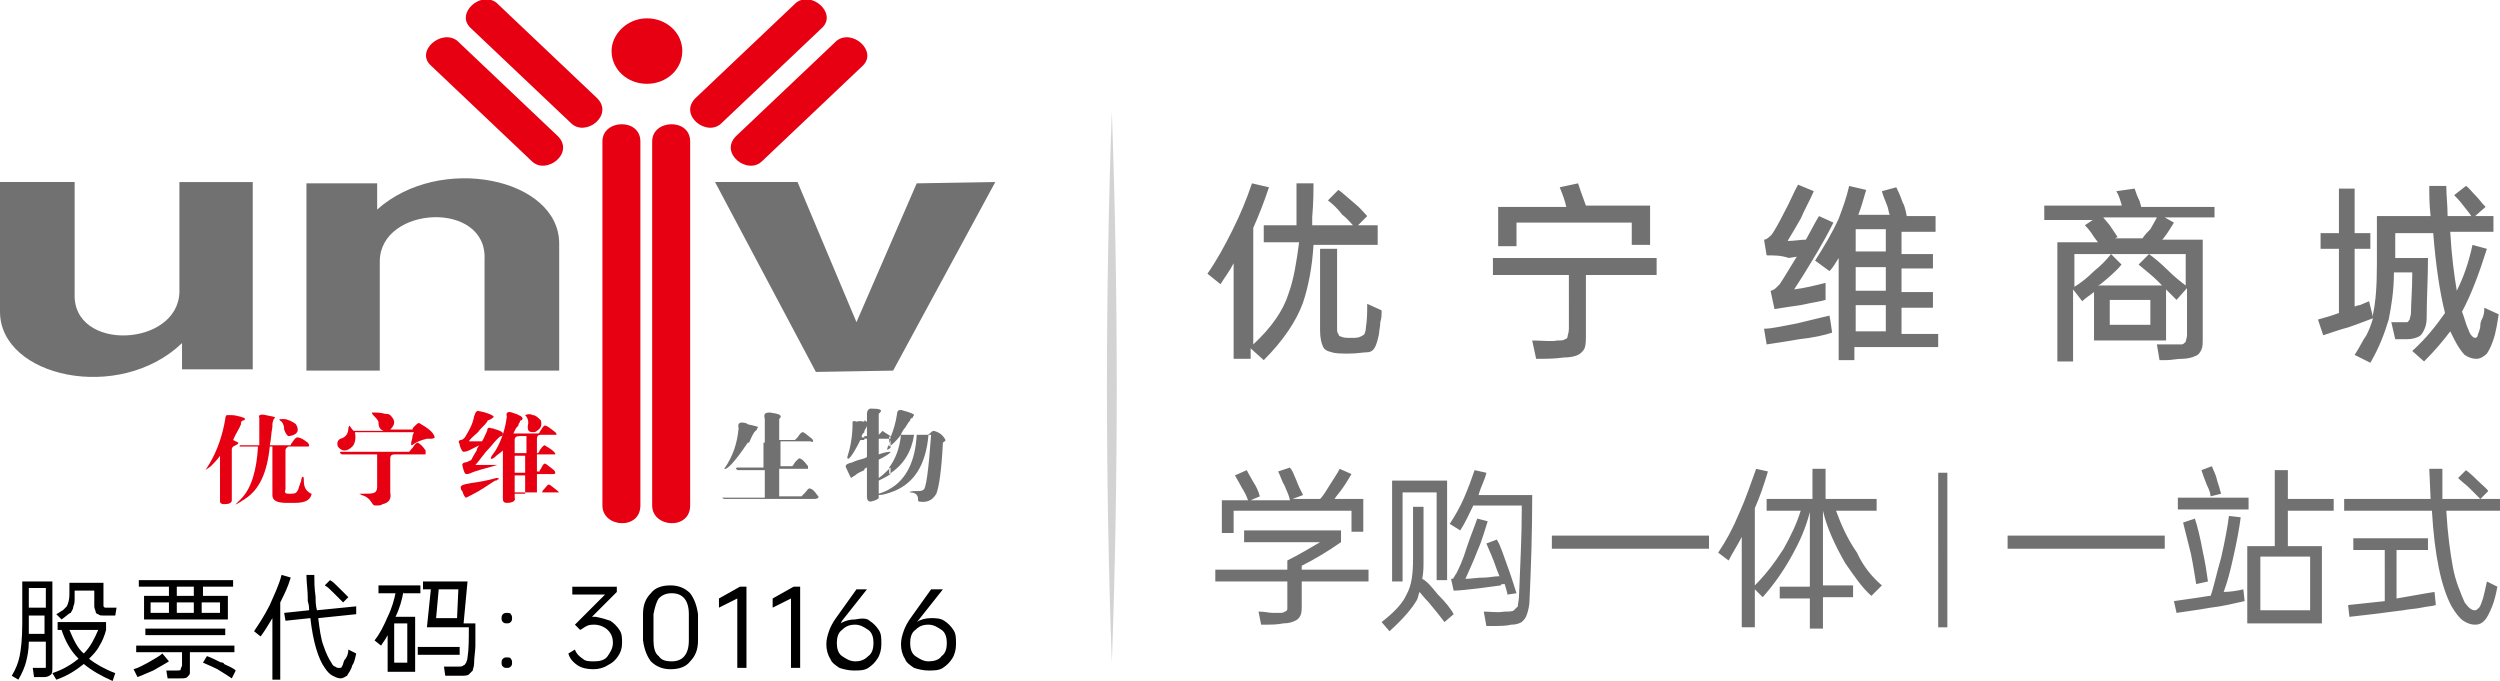 <svg version="1.1" id="图层_1" xmlns="http://www.w3.org/2000/svg" x="0" y="0" viewBox="0 0 190.9 52" xml:space="preserve"><style>.st3{fill:#e60012}</style><path d="M84.9 50.6c-.5-14-.5-28.1 0-42.1.5 14 .5 28.1 0 42.1z" fill="#d3d3d3"/><path d="M35.9 2.1c-1.1-1.1.8-2.8 2-1.9l7.7 7.3c1.3 1.3-.9 3-2 1.9l-7.7-7.3zm-3 2.9c-1.2-1.1.8-2.8 2-1.9l7.7 7.3c1.3 1.3-.9 3-2 1.9L32.9 5zm29.9-2.9C63.9 1 62-.7 60.8.2l-7.7 7.3c-1.3 1.3.9 3 2 1.9l7.7-7.3zM65.9 5c1.1-1.1-.8-2.8-2-1.9l-7.7 7.3c-1.3 1.3.9 3 2 1.9L65.9 5zM49.4 1.4c1.5 0 2.7 1.1 2.7 2.5s-1.2 2.5-2.7 2.5c-1.5 0-2.7-1.1-2.7-2.5 0-1.3 1.2-2.5 2.7-2.5zM46 10.8c0-1.7 2.9-1.8 2.9 0v27.8c0 1.9-2.9 1.7-2.9 0V10.8zm3.8 0c0-1.7 2.9-1.8 2.9 0v27.8c0 1.9-2.9 1.7-2.9 0V10.8z" fill-rule="evenodd" clip-rule="evenodd" fill="#e60012"/><path d="M0 13.9h5.7v8.5c-.2 4.5 7.9 4.1 8-.1v-8.4h5.6v14.3h-5.4v-2C9.1 30.8 0 28.8 0 23.8v-9.9zm42.6 14.4H37v-8.5c.2-4.5-7.9-4.1-8 .1v8.4h-5.6V14h5.4v2c4.8-4.3 13.9-2.4 13.9 2.6v9.7zm12-14.4h6.3l4.5 10.7L70 14l6-.1-7.8 14.4-5.9.1-7.7-14.5zM68 37.6v-.3c1.2-.7 1.9-2.1 2-4.1h-.2c-.2 1.3-.8 2.3-1.9 3v-.5c.5-.7.8-1.5.9-2.5-.3.4-.6.7-.9.9v-.8l.1.1c.2-.5.4-1.1.5-1.8 0-.2.1-.3.3-.3.7.2 1 .3 1 .4 0 0-.1.1-.1.2-.1 0-.2.1-.2.2-.2.2-.3.5-.5.7-.1.2-.2.3-.2.4h2s.1 0 .2-.1.2-.2.3-.2c.4.1.7.3.9.7 0 .1-.1.1-.2.2 0-.1 0 0 0 0-.1 2.1-.3 3.4-.5 3.9-.3.5-.7.7-1.3.6-.1 0-.1-.1-.1-.2 0-.3-.2-.5-.6-.5-.1 0 0-.1.3-.1.4 0 .6 0 .7-.1.2 0 .4-1.4.6-4.2h-.2c-.2 2.3-1.1 3.8-2.9 4.4zm0-3c0-.1 0-.1 0 0zm0-1.3v.2h-.9v1.2c.5-.2.8-.2.9-.2 0 .1-.3.3-.9.6v1.4c.3-.2.6-.5.9-.8v.5c-.3.2-.5.3-.9.5v1c.3-.1.6-.2.9-.4v.3c-.3.1-.6.2-.9.2v.2c0 .1-.2.2-.6.3-.2 0-.3-.1-.3-.4v-2.2c-.1 0-.1.1-.2.1V35l.2-.1v-1.4H66v-.2h.2v-.8c0 .1-.1.2-.2.4v-.8c.1 0 .1.1.2.1v-.6c0-.2.1-.4.3-.4.7 0 .9.1.7.3l-.1.1v1.6l.3-.3c.1.1.3.2.6.4zm0 .3c-.1.2-.1.4-.2.5-.1.3-.1.3.2.1v-.6zM59.5 32v1.6h1.2l.2-.2c.2-.3.3-.4.4-.4.1 0 .3.2.7.5.1.1.1.2.1.2s-.1.1-.2 0h-2.3v1.9h.9s.1-.1.2-.3l.3-.3c.2 0 .4.2.7.6v.2h-2.2v2.1h1.7l.2-.2c.2-.2.3-.4.4-.4.2 0 .4.2.6.5.1.1.1.1.1.2 0 0-.1.1-.3.1h-6.9c-.1 0-.1-.1-.2-.1h3.3v-2.1h-2c-.1 0-.1 0-.2-.1 0 0 0-.1.1-.1h2v-1.9h-1.2c-1 1.5-1.6 2.1-1.8 2 .7-1 1-2 1.1-3.1-.1-.4.1-.5.5-.4 0 0 .1 0 .2.1.5.1.8.2.8.2s-.1.1-.1.2l-.2.2c-.2.3-.3.6-.4.8h1.2V32c-.1-.4 0-.5.4-.5.7.1 1 .2.7.5 0-.1 0 0 0 0zm6.5.2v.8l-.1.1c-.1.1-.1.2-.1.3h.2v.2h-.3c-.6 1.2-1 1.7-1 1.3.2-.6.4-1.5.4-2.5v-.2s.1-.1.3 0c.3-.1.5 0 .6 0zm0 2.8c-.4.1-.7.2-.9.3-.4.1-.6.2-.5.4.2.4.3.7.4.8 0 0 .1-.1.3-.2.2-.2.5-.3.7-.4V35z" fill="#727171" fill-rule="evenodd" clip-rule="evenodd"/><path class="st3" d="M23.6 37.6c-.3-.2-.4-.5-.4-.9 0-.2 0-.3-.1-.3 0 0-.1.1-.1.3 0 .1-.1.2-.1.3-.1.2-.1.4-.2.5-.1.2-.3.2-.5.2H22c-.2 0-.3-.1-.2-.3v-3c0-.2.1-.2.2-.3h1.4c.2 0 .2 0 .2-.1 0 0 0-.1-.1-.2-.4-.3-.6-.4-.8-.4-.1 0-.2.1-.4.4-.1.1-.1.2-.1.2h-1.6c.1-.4.1-.9.2-1.4v-.2c0-.2.1-.3.1-.4l.1-.1c0-.1-.3-.1-.7-.2-.4-.1-.6 0-.5.2V34h-1.4c-.1 0-.1 0-.1.1h1.4c-.1 1.8-.5 3.2-1.3 4l-.2.2c-.3.3-.3.3.2 0 .1-.1.2-.1.3-.2 1.1-.7 1.7-2 1.9-4h.2v3.7c0 .4.3.6 1.1.6h.6c.8 0 1.2-.2 1.3-.7 0 0-.1 0-.2-.1z"/><path class="st3" d="M18.2 33.8l-.4-.2c.2-.5.5-.9.6-1.2v-.1c0-.1.1-.2.2-.2 0 0 .1 0 .1-.1s-.1-.1-.4-.2c-.1 0-.3-.1-.6-.1h-.4s-.1.1-.1.3c-.2 1.2-.6 2.4-1.2 3.4-.2.3-.3.5-.3.5s.1-.1.4-.3c.2-.2.5-.5.7-.8v3.5c0 .1.1.2.3.2.4 0 .6-.1.6-.3v-3.9s0-.1.1-.2c.4-.2.4-.2.4-.3zm13.7 0c-.1 0-.2.1-.4.4-.2.2-.2.3-.3.3H26c-.1.1 0 .1.1.2h2.7v2.5c0 .2-.1.4-.2.4-.1.1-.4.1-1 .1h-.2s.1 0 .2.1c.4.1.6.3.8.6.1.2.2.2.3.2.2 0 .4 0 .5-.1.5-.1.7-.4.6-.9V35c0-.2.1-.3.3-.3h2.3c.1 0 .1 0 .1-.1v-.2c-.2-.3-.4-.5-.6-.6zm8.4-1.3v.1c0 .3.1.4.4.4.1 0 .2 0 .3-.1.3-.2.4-.4.3-.8-.2-.2-.4-.4-.6-.4-.2-.1-.4-.1-.6 0 .2.2.3.5.2.8zm-18.8-.3c.1.1.2.3.2.6.1.3.2.4.3.5h.1c.6-.1.8-.4.5-.9-.1-.1-.3-.2-.5-.3-.1 0-.2-.1-.4-.1-.4 0-.5 0-.2.2-.1 0 0 0 0 0z"/><path class="st3" d="M32 32.3c-.1 0-.2.1-.4.3-.1.1-.1.2-.1.2h-1.7c.4-.4.4-.7 0-1.1-.1-.1-.3-.1-.4-.1-.3-.1-.7-.1-1-.1 0 0 0 .1.1.2.2.2.3.3.4.5 0 .4.1.6.4.7H27c-.2-.2-.3-.4-.3-.4s-.1.1-.1.2c0 .4-.2.7-.6.8-.2.1-.3.3-.2.6.3.4.7.4 1.1 0 .2-.2.3-.6.2-1.1h4.5c0 .1-.1.2-.1.3 0 .2-.1.4-.1.5v.2s.1 0 .2-.1c.3-.2.6-.3 1-.4h.3c.1 0 .2 0 .3-.1-.1-.4-.5-.7-1.2-1.1zm10.6 5.2c-.4-.3-.6-.5-.7-.5-.1 0-.2.2-.4.4-.1.1-.1.2-.1.2H41v-1.4h1.2c.1 0 .2 0 .2-.1 0 0 0-.1-.1-.2-.4-.3-.6-.5-.7-.5-.1 0-.2.2-.3.4-.1.1-.1.2-.1.2H41v-1.3h1.4c0-.1 0-.1-.1-.2-.3-.3-.6-.4-.7-.5-.1 0-.3.2-.5.6H41v-1.1c0-.2.1-.3.3-.3h1.2s0-.1-.1-.2c-.4-.3-.6-.5-.8-.5-.1 0-.2.2-.4.5 0 .1-.1.1-.1.1h-1.9l.2-.4c.1-.1.2-.2.2-.3 0-.1.1-.1.1-.2 0 0 0-.1.1-.1.2-.1.1-.3-.2-.4-.1-.1-.3-.1-.5-.2-.3-.1-.5 0-.4.3-.1.9-.4 1.8-.8 2.5-.1.2-.3.4-.4.6-.1.2.1.2.4-.1.1-.1.3-.2.5-.4v3.7c0 .2.1.3.3.3.5 0 .7-.2.6-.4v-.4h3.4c0 .1 0 0-.1-.1zm-2.5.2h-.8v-1.4h.8v1.4zm0-1.6h-.8v-1.3h.8v1.3zm0-1.5h-.8v-1c0-.2.1-.3.4-.3h.5v1.3z"/><path class="st3" d="M37.9 35.5h-1.6c.2-.2.4-.5.8-1 .4-.4.6-.7.8-.9l.1-.1c.1-.1.2-.2.3-.2.1 0 .1-.1.1-.2s-.2-.2-.5-.3c-.1 0-.2-.1-.4-.1-.2-.1-.3 0-.3.2-.2.4-.3.7-.4.8h-1c.2-.3.5-.5.7-.7.2-.3.5-.5.7-.8 0-.1.1-.1.3-.2.1-.1.2-.1.2-.2-.1-.1-.5-.3-1.1-.4-.2-.1-.3.1-.4.4-.1.6-.4 1.1-.7 1.6-.1.1-.2.2-.3.2-.2 0-.2.2-.1.3v.1c.1.3.2.5.3.5 0 0 .2 0 .4-.1l.8-.4c-.1.1-.2.3-.2.4-.2.3-.3.5-.4.7-.1.1-.2.1-.4.2-.2 0-.3.1-.3.2.1.5.2.7.3.7.1 0 .2 0 .4-.1s.9-.3 2-.6h-.1c.2.1.2.1 0 0zm0 1c-.7.2-1.3.3-2 .4-.6.1-.8.2-.7.4 0 .1 0 .1.1.2.1.3.2.5.3.5l.4-.2c.6-.3 1.2-.7 1.8-1.1h.1c.1-.1.1-.1.2-.1 0-.1-.1-.1-.2-.1z"/><path d="M4 44.4v6.5c0 .3 0 .5-.1.6-.1.1-.3.2-.5.2h-.8l-.1-.7h.9c.1 0 .1 0 .1-.1V49H2.2c0 .6-.1 1.1-.2 1.5-.1.4-.3.9-.6 1.4l-.5-.3c.3-.5.5-1 .6-1.5.1-.5.2-1.3.2-2.5v-3.2H4zm-.5 2v-1.5H2.2v1.5h1.3zm-1.3.6v1.4h1.2V47H2.2zm6.4 5c-.9-.4-1.6-.8-2.2-1.3-.5.4-1.2.9-2.1 1.2l-.3-.5c.9-.3 1.5-.7 2-1.1-.6-.6-1-1.3-1.3-2.2h-.3v-.6h3.7v.6c-.1.4-.3.9-.5 1.2-.2.4-.5.7-.8 1 .5.4 1.2.8 2 1.1l-.2.6zm-3.9-4.7l-.4-.4c.2-.1.3-.2.5-.3l.3-.3c.1-.2.2-.5.2-.9v-.9h2.6v1.8l.1.1h.9l-.1.6h-.9c-.2 0-.3 0-.4-.1-.1 0-.2-.1-.2-.2s-.1-.2-.1-.4v-1.2H5.7v.6c0 .2 0 .4-.1.6 0 .2-.1.3-.2.5-.1 0-.4.3-.7.5zm.6.8c.3.7.6 1.4 1.1 1.8.5-.5.8-1.1 1.1-1.8H5.3zm7.6 2.4c-.3.2-.7.4-1.2.7-.5.2-.9.4-1.2.5l-.3-.6c.4-.1.7-.3 1.1-.5.5-.3.9-.5 1.1-.7l.5.6zm5-.7h-3.4v1.6c0 .1-.1.2-.2.3-.1.1-.3.1-.5.1h-1l-.1-.6h.8c.2 0 .3 0 .3-.1s.1-.2.1-.3v-1h-3.5v-.5h7.5v.5zm-7-4.3h2v-.7h-2.3v-.5h7.2v.5h-2.3v.7h1.9v1.8H11v-1.8zm6.3 2.5v.5h-6.1V48h6.1zm-4.3-2h-1.4v.8h1.4V46zm.6-.5h1.3v-.7h-1.3v.7zm1.3.5h-1.3v.8h1.3V46zm2.2 4.6s.1 0 .1.1c.4.2.7.3.9.5l-.3.6c-.3-.2-.6-.4-1.1-.7-.6-.3-.9-.4-1.1-.5l.3-.5c.3.1.7.3 1.1.5 0-.1 0 0 .1 0zm-.2-3.7V46h-1.4v.8h1.4zm5.4-2.8c-.2.7-.5 1.3-.8 1.9v5.9h-.6v-4.7c-.3.5-.6 1-.9 1.4l-.5-.4c.4-.6.8-1.2 1.2-2 .3-.7.7-1.5.9-2.3l.7.2zm4.4 5.5l.6.3c-.1.5-.2.8-.3.9-.1.4-.3.6-.4.8-.2.1-.3.2-.5.2s-.4-.1-.6-.2c-.2-.1-.4-.3-.6-.6-.5-.7-.9-2-1.1-3.8l-1.9.2-.1-.6 1.9-.2c0-.2 0-.4-.1-.7v-.3c0-.5-.1-1.1-.1-1.7h.6c0 .4 0 1 .1 1.7 0 .3 0 .6.1 1l3-.3v.6l-2.9.3c.1.8.2 1.6.4 2.1.2.6.4 1 .6 1.3.1.2.2.3.3.3.1.1.2.1.3.1.1 0 .2 0 .2-.1.1-.1.1-.3.2-.5.2-.2.3-.5.3-.8zm-.4-3.6l-.7-.7c-.3-.3-.5-.5-.7-.6l.4-.4c.2.1.4.3.7.6l.7.7-.4.4zm4.6-.8c-.1.6-.3 1.3-.6 1.9h1.5v4.2h-2.1v-2.8c-.2.4-.4.6-.5.8l-.5-.4c.4-.5.7-1.1 1-1.8.3-.6.5-1.3.6-1.8h-1.3v-.6h3.2v.6h-1.3zm-.7 5.4h1v-3h-1v3zm1.8-1.2h3.2v.6h-3.2v-.6zm3.5-1.8h.9v1.7c0 .4-.1.9-.1 1.4 0 .2-.1.4-.1.5l-.3.3c-.1.1-.4.1-.6.1H34l-.1-.7H35c.2 0 .3 0 .4-.1.1 0 .1-.1.2-.2 0-.1.1-.2.1-.4.1-.6.1-1.4.1-2.3h-3.2l.3-2.9h.6l-.2 2.2h1.6L35 45h-2.7v-.6h3.4l-.3 3.2zm3-.7c.1-.1.2-.1.3-.1.1 0 .3 0 .3.1.1.1.1.2.1.3 0 .1 0 .2-.1.3-.1.1-.2.1-.3.1-.1 0-.2 0-.3-.1-.1-.1-.1-.2-.1-.3 0-.1 0-.2.1-.3zm0 3.4c.1-.1.2-.1.3-.1.1 0 .3 0 .3.1.1.1.1.2.1.3 0 .1 0 .2-.1.3-.1.1-.2.1-.3.1-.1 0-.2 0-.3-.1-.1-.1-.1-.2-.1-.3 0-.1 0-.2.1-.3zm8.2-2.9c.3.2.5.4.7.7.2.3.2.6.2 1s-.1.7-.3 1c-.2.3-.4.5-.8.7-.3.2-.7.3-1.1.3-.5 0-.9-.1-1.2-.3-.3-.2-.6-.5-.7-.9l.5-.3c.1.3.3.5.6.7.2.2.5.2.9.2s.8-.1 1-.4c.2-.3.4-.6.4-1s-.1-.7-.4-1c-.2-.2-.6-.4-1-.4-.2 0-.4 0-.6.1-.2.1-.3.2-.5.3l-.4-.4 2.3-2.3h-2.5v-.6h3.4v.4l-1.9 1.9h.3c.5.1.8.2 1.1.3zm6.7.5v1c0 .7-.2 1.2-.6 1.6-.3.4-.8.6-1.5.6-.6 0-1.1-.2-1.5-.6-.3-.4-.5-.9-.6-1.6v-2c0-.7.2-1.2.6-1.6.3-.4.8-.6 1.5-.6.6 0 1.1.2 1.5.6.3.4.5.9.6 1.6v1zm-.7 0v-1c0-1.1-.5-1.6-1.3-1.6-.4 0-.7.1-1 .4-.2.3-.3.7-.4 1.2v2c0 .5.1 1 .4 1.2.2.3.5.4 1 .4.8 0 1.3-.5 1.3-1.6v-1zm3.7-2.2l-1.4.7v-.7l1.6-.9h.5V51h-.7v-5.3zm4.1 0l-1.4.7v-.7l1.6-.9h.5V51h-.7v-5.3zm6 1.7c.3.2.5.4.7.7.2.3.2.6.2 1.1 0 .4-.1.8-.3 1.1-.2.3-.4.5-.7.7-.3.2-.7.2-1.1.2-.4 0-.8-.1-1.1-.2-.3-.2-.6-.4-.7-.7-.2-.3-.3-.7-.3-1.1 0-.4.1-.7.2-1 .1-.3.3-.7.6-1.1l1.5-2.1h.8l-1.9 2.4-.1.2c.3-.2.7-.3 1.1-.3.5-.1.9-.1 1.1.1zm-.1 2.7c.3-.2.4-.6.4-1s-.1-.8-.4-1c-.3-.2-.6-.4-1-.4s-.7.1-1 .4c-.3.2-.4.6-.4 1s.1.8.4 1c.3.2.6.4 1 .4s.7-.1 1-.4zm5.8-2.7c.3.2.5.4.7.7.2.3.2.6.2 1.1 0 .4-.1.8-.3 1.1-.2.3-.4.5-.7.7-.3.2-.7.2-1.1.2-.4 0-.8-.1-1.1-.2-.3-.2-.6-.4-.7-.7-.2-.3-.3-.7-.3-1.1 0-.4.1-.7.2-1 .1-.3.3-.7.6-1.1l1.5-2.1h.9l-1.9 2.4-.1.1c.3-.2.7-.3 1.1-.3.3 0 .7 0 1 .2zm-.2 2.7c.3-.2.4-.6.4-1s-.1-.8-.4-1c-.3-.2-.6-.4-1-.4s-.7.1-1 .4c-.3.2-.4.6-.4 1s.1.8.4 1c.3.2.6.4 1 .4s.8-.1 1-.4z"/><path d="M105.3 18.7h-5c-.1 1.7-.4 3.2-.8 4.4-.5 1.4-1.5 2.9-3 4.4l-1-.9v.8h-1.3v-7.3c-.3.6-.7 1.1-1 1.6l-1-.8c.7-1 1.3-2.1 1.9-3.3.6-1.2 1.1-2.4 1.5-3.6l1.3.3c-.4 1.2-.8 2.2-1.2 3.1v8.9c1.4-1.3 2.3-2.6 2.7-3.9.4-1.1.6-2.4.8-3.9h-2.7v-1.3H99V14h1.3c0 .5 0 1.4-.1 2.6v.6h5v1.5zm.2 5c0 .3 0 .6-.1.9 0 .3-.1.7-.1.9-.1.5-.2.8-.3 1-.1.2-.3.4-.6.4s-.8.1-1.4.1c-.5 0-1 0-1.3-.1-.4-.1-.6-.2-.7-.5-.1-.2-.2-.6-.2-1.2V19h1.3v6c0 .3 0 .4.1.5 0 .1.1.2.2.2.2.1.4.1.8.1.3 0 .5 0 .7-.1s.2-.1.3-.2c0-.1.1-.2.1-.5.1-.6.1-1.2.1-1.8l1.1.5zm-4.1-8.4l.8-.8c.3.2.6.5 1.2 1 .5.4.8.8 1 1l-.9.9c-.3-.3-.6-.7-1-1-.3-.4-.7-.8-1.1-1.1zm25.1 4.4V21h-5.4v4.6c0 .4 0 .7-.1 1-.1.2-.3.4-.5.5-.2.1-.6.2-1.1.2-.7.1-1.4.1-2.1.1L117 26c.8 0 1.5.1 1.9 0 .3 0 .5 0 .6-.1.1 0 .2-.1.2-.2s.1-.3.1-.6V21H114v-1.3h12.5zm-10.7-2.6v1.7h-1.4v-3h5.2c-.1-.5-.3-1-.5-1.5l1.4-.3c.1.3.3.9.6 1.7h4.9v3h-1.4V17h-8.8zm24 7.6l.1.7c-.6.2-1.5.4-2.5.5-1.1.2-1.9.3-2.5.4l-.2-1.2c.6 0 1.4-.2 2.5-.4 1.2-.3 2.1-.5 2.5-.6l.1.6zm-4.9-5.2l-.2-1.2c.2 0 .4-.2.6-.4.2-.3.5-.8.9-1.6.5-.9.8-1.7 1.1-2.2l1.2.5c-.3.7-.7 1.4-1 2.1-.4.7-.7 1.2-1 1.7.5 0 1-.1 1.4-.1.5-.9.8-1.5 1-1.8l1.1.5c-.4.8-.9 1.7-1.5 2.7-.6 1-1.1 1.8-1.5 2.4.8-.1 1.6-.3 2.4-.5v1.3c-.3.1-1 .2-1.9.4-.7.1-1.4.2-2 .3l-.3-1.4c.1 0 .3-.1.4-.2l.3-.3c.4-.6.8-1.3 1.3-2.1l-.6.1c-.6-.2-1.1-.2-1.7-.2zm13.1 5.8v1.2h-6.4v1h-1.2v-7.8c-.2.3-.4.7-.7 1l-1.1-.8c.7-1.1 1.3-2.1 1.8-3.2.3-.8.6-1.6.8-2.5l1.3.3c-.2.7-.4 1.4-.6 1.9h2.4c-.1-.2-.1-.5-.2-.7-.1-.3-.3-.7-.4-1.1l1.1-.3c.1.2.3.6.5 1.2.1.1.2.5.3 1h2.2v1.2h-2.6v1.7h2.4v1.1h-2.4v1.8h2.4v1.2h-2.4v2h2.8zm-6.3-6.1h2.3v-1.7h-2.3v1.7zm0 3h2.3v-1.8h-2.3v1.8zm2.3 1.1h-2.3v2h2.3v-2zm25.1-7.8v1.1h-3.8l.7.4c-.2.3-.4.7-.8 1.2l-.1.1h3.1v7.5c0 .4 0 .7-.1.9-.1.2-.2.4-.5.5-.2.1-.6.2-1 .2s-.8.1-1.2.1h-.5l-.2-1.2h1.9c.1 0 .2-.1.3-.2 0-.1.1-.3.1-.5V22l-.8.9-.5-.5-.3-.3V26h-5.5v-3.7c-.4.3-.7.5-.9.7l-.7-.9v5.5h-1.2v-9.1h3.1l-.3-.4c-.3-.5-.6-.8-.7-.9l.6-.4h-3.7v-1.1h5.9v-.1c-.1-.3-.2-.7-.4-1l1.4-.2c.1.3.2.6.4 1 0 .1.1.3.1.4h5.6zm-2.1 3.9h-8.6v2.5c.5-.3 1-.7 1.5-1.2.5-.4.9-.8 1.3-1.3l.8.8c-.4.5-1 1-1.6 1.5l-.2.1h4.9l-.4-.4c-.3-.3-.8-.7-1.4-1.2l.8-.8c.4.3.9.7 1.4 1.2.5.5 1 .9 1.4 1.2v-2.4zm-2.3-2.8h-4.1l.5.6.6.9-.2.1h2.1c.2-.3.4-.5.6-.7.1-.2.3-.5.5-.9zm-3.6 8.2h3.1v-1.9h-3.1v1.9zm29.7-.8c-.1.7-.2 1.2-.3 1.6-.2.7-.4 1.1-.6 1.4-.2.2-.5.4-.8.4-.3 0-.6-.1-.9-.3-.2-.2-.5-.6-.8-1.2l-.3-.6c-.6.8-1.2 1.5-2 2.3l-.9-.8c1-.9 1.8-1.9 2.5-2.9-.4-1.6-.7-3.6-.9-6.1h-2.9v1.9h2.5c0 1.6-.1 3.1-.1 4.6 0 .4-.1.7-.2.9-.1.2-.2.4-.4.5-.2.1-.5.2-.9.2h-.9l-.3-1.3h1.2c.1 0 .1-.1.2-.2 0-.1.1-.3.1-.5 0-.7.1-1.7.1-3.1h-1.4c0 1.4-.2 2.6-.4 3.6-.3 1-.7 2.1-1.4 3.3l-1.2-.6c.4-.6.6-1.1.9-1.5.2-.4.4-.9.5-1.3-.3.1-1 .4-1.9.7-.4.1-1 .3-1.9.6l-.4-1.2c.3-.1.8-.2 1.6-.5V19h-1.4v-1.2h1.4v-3.4h1.2v3.4h1.2V19h-1.2v4.4c.1 0 .2-.1.4-.1l.7-.3.1.4.2.8V24c.2-.9.3-2.1.3-3.8v-3.7h4.1c-.1-.9-.1-1.6-.1-2.3h1.3c0 .7.1 1.5.1 2.3h1.8c-.1-.2-.3-.4-.6-.8s-.6-.7-.7-.8l.9-.7c.2.1.4.4.8.8.2.2.4.5.7.8l-.8.7h1.4v1.2h-3.3c.1 1.8.3 3.3.5 4.5.5-1 .9-2.1 1.2-3.5l1.1.3c-.6 1.9-1.2 3.5-1.9 4.8.2.5.3 1 .5 1.4.1.3.2.4.3.5.1.1.2.1.2.1.1 0 .2-.1.2-.2s.2-.4.2-.8c0-.2.1-.4.2-.6.1-.3.1-.5.1-.7l1.1.5zm-86.3 19.5v.9h-5.1v1.8c0 .3 0 .6-.1.8-.1.2-.2.3-.4.4-.2.1-.5.2-.9.2-.5.1-1 .1-1.3.1h-.4l-.2-1c.5 0 .8.1 1.1.1h.4c.3 0 .4 0 .5-.1.1 0 .2-.1.2-.2v-2.1h-5.5v-.9h5.5v-.7c1-.5 1.8-1 2.5-1.4H95v-.9h7.4v.9c-1 .7-2 1.3-3 1.8v.3h5.1zm-10.3-4.4v1.6h-.9v-2.5h2c-.1-.3-.3-.7-.5-1-.2-.4-.4-.7-.5-.9l.9-.4c.2.4.4.7.5.9.2.3.4.7.5 1.1l-.7.3h3c-.1-.5-.3-.8-.4-1.1-.2-.3-.3-.7-.5-1.1l.9-.3s0 .1.1.1c0 0 0 .1.1.2l.3.7c.1.3.3.7.5 1.1l-.8.3h2.1c.3-.3.5-.7.7-1 .3-.5.6-.9.8-1.3l.9.4c-.2.3-.4.7-.7 1.1-.2.3-.4.5-.6.8h2.2v2.5h-.9V39h-9zm15.6 6.3c.6.6 1 1.1 1.2 1.5l-.7.6c-.3-.4-.7-.9-1.2-1.5-.4-.4-.6-.7-.7-.8-.1.2-.1.4-.2.6-.4.7-1.1 1.5-2.1 2.4l-.6-.7c.9-.7 1.6-1.4 1.9-2.1.4-.7.5-1.6.5-2.8v-3.9h.8v4.1c0 .5 0 .9-.1 1.4.4.2.7.6 1.2 1.2zm-.2-7.8h-2.5v6.8h-.8v-7.7h4.2v7.6h-.8v-6.7zm7.4.1c0 3.1-.1 5.8-.2 8 0 .5-.1.9-.2 1.2-.1.3-.2.4-.4.6-.2.1-.4.2-.8.2-.4.1-.9.1-1.5.1h-.4l-.2-1.1c.5 0 1 .1 1.6 0 .3 0 .6 0 .7-.1l.3-.3c0-.2.1-.5.1-1 .1-2.4.2-4.5.2-6.3v-.4h-3.7c-.3.6-.6 1.3-1 1.9l-.8-.5c.4-.6.8-1.3 1.1-2 .3-.7.6-1.5.8-2.1l.9.2c-.1.5-.4 1-.6 1.7h4.1zm-1.9 7.7c0-.2-.1-.4-.2-.8-.2 0-.3 0-.3.1l-1.5.2c-.9.1-1.6.2-2.1.2l-.2-.9c.1 0 .2 0 .2-.1.1-.1.1-.2.2-.3.2-.4.5-1 .8-2 .3-.9.6-1.6.8-2.2l.8.2c-.2.6-.4 1.4-.8 2.3-.3.8-.6 1.4-.9 2.1.4 0 .9-.1 1.5-.1.3 0 .7-.1 1.1-.1l-.2-.5c-.3-.9-.6-1.5-.8-2l.8-.3c.3.5.5 1.2.8 2 .3.8.5 1.5.7 2.1l-.7.1zm3.4-3.5v-1h12v1h-12zm25.2 2.8l-.8.8c-.7-.6-1.3-1.5-2-2.5-.8-1.4-1.4-2.7-1.7-4v5.7h2.3v.9h-2.3V48h-1v-2.3h-2.3v-.9h2.3v-5.7c-.3 1.2-.8 2.3-1.3 3.2-.7 1.3-1.5 2.4-2.3 3.3l-.6-.6v2.9h-1V41c-.3.6-.7 1.2-1 1.8l-.8-.6c.6-.9 1.1-1.8 1.6-3 .5-1.1.9-2.3 1.3-3.4l.9.2c-.3 1-.6 1.9-1 2.8v5.9c.8-.8 1.5-1.7 2.2-2.8.5-.9 1-1.9 1.3-2.9h-2.6v-.9h3.5v-2.3h1v2.3h3.9v.9h-3.1c.4 1.1.9 2.2 1.6 3.2.5 1.1 1.2 1.9 1.9 2.5zm5-8.6v11.8h-.7V36.1h.7zm4.6 5.8v-1h12v1h-12zm18 3.1l.1.9c-.9.2-1.7.4-2.6.5-1.1.2-2 .3-2.6.4l-.2-.9c.6-.1 1.5-.2 2.7-.4h.1c.2-.5.4-1.5.8-2.9.3-1.3.5-2.4.6-3.2l.9.1c-.1.8-.3 1.9-.6 3.2-.2.9-.4 1.7-.7 2.5.5 0 1.1-.1 1.5-.2zm-5-7h5.4v.9h-5.4V38zm1.3 1.6c.2.6.4 1.4.6 2.5.2.9.3 1.6.4 2.3l-.9.2c-.1-.6-.2-1.3-.4-2.3l-.6-2.4.9-.3zm1.2-1.7c0-.2-.1-.5-.3-.9-.2-.5-.3-.8-.4-1.1l.8-.3c.1.3.3.6.4 1.1.1.3.2.6.3 1l-.8.2zm9.4.2v.9h-3.5v2.7h2.6v5.9h-5.7v-5.9h2.1v-5.8h1v2.2h3.5zm-5.6 8.5h3.8v-4.1h-3.8v4.1zm10.4-.9c1.2-.2 2.2-.4 2.9-.5l.1 1c-.3.1-.7.1-1.1.2-.5.1-.9.1-1.4.2l-.8.1c-1.4.2-2.5.3-3.3.4l-.1-.9c.9-.1 1.8-.2 2.8-.3V42h-2.4v-.9h5.7v.9H183v3.7zm7.9-7.6v.9h-4.1c.1 1.8.3 3.2.5 4.3.2 1.1.6 2 .9 2.7.3.4.5.6.8.6.1 0 .2-.1.3-.2.1-.1.2-.4.3-.7.1-.4.2-.8.3-1.3l.8.4c-.1.5-.2 1-.4 1.5s-.4.9-.6 1.1c-.2.2-.4.3-.7.3-.3 0-.6-.1-.9-.3-.3-.2-.6-.6-.9-1.1-.8-1.5-1.3-3.9-1.5-7.3H179v-.9h6.6l-.1-2.3h1v2.3h4.4zm-1.5 0l-.8-.8c-.3-.3-.6-.5-.9-.8l.6-.6c.4.3.7.6.9.8.4.4.7.6.8.8l-.6.6z" fill="#727171"/></svg>
